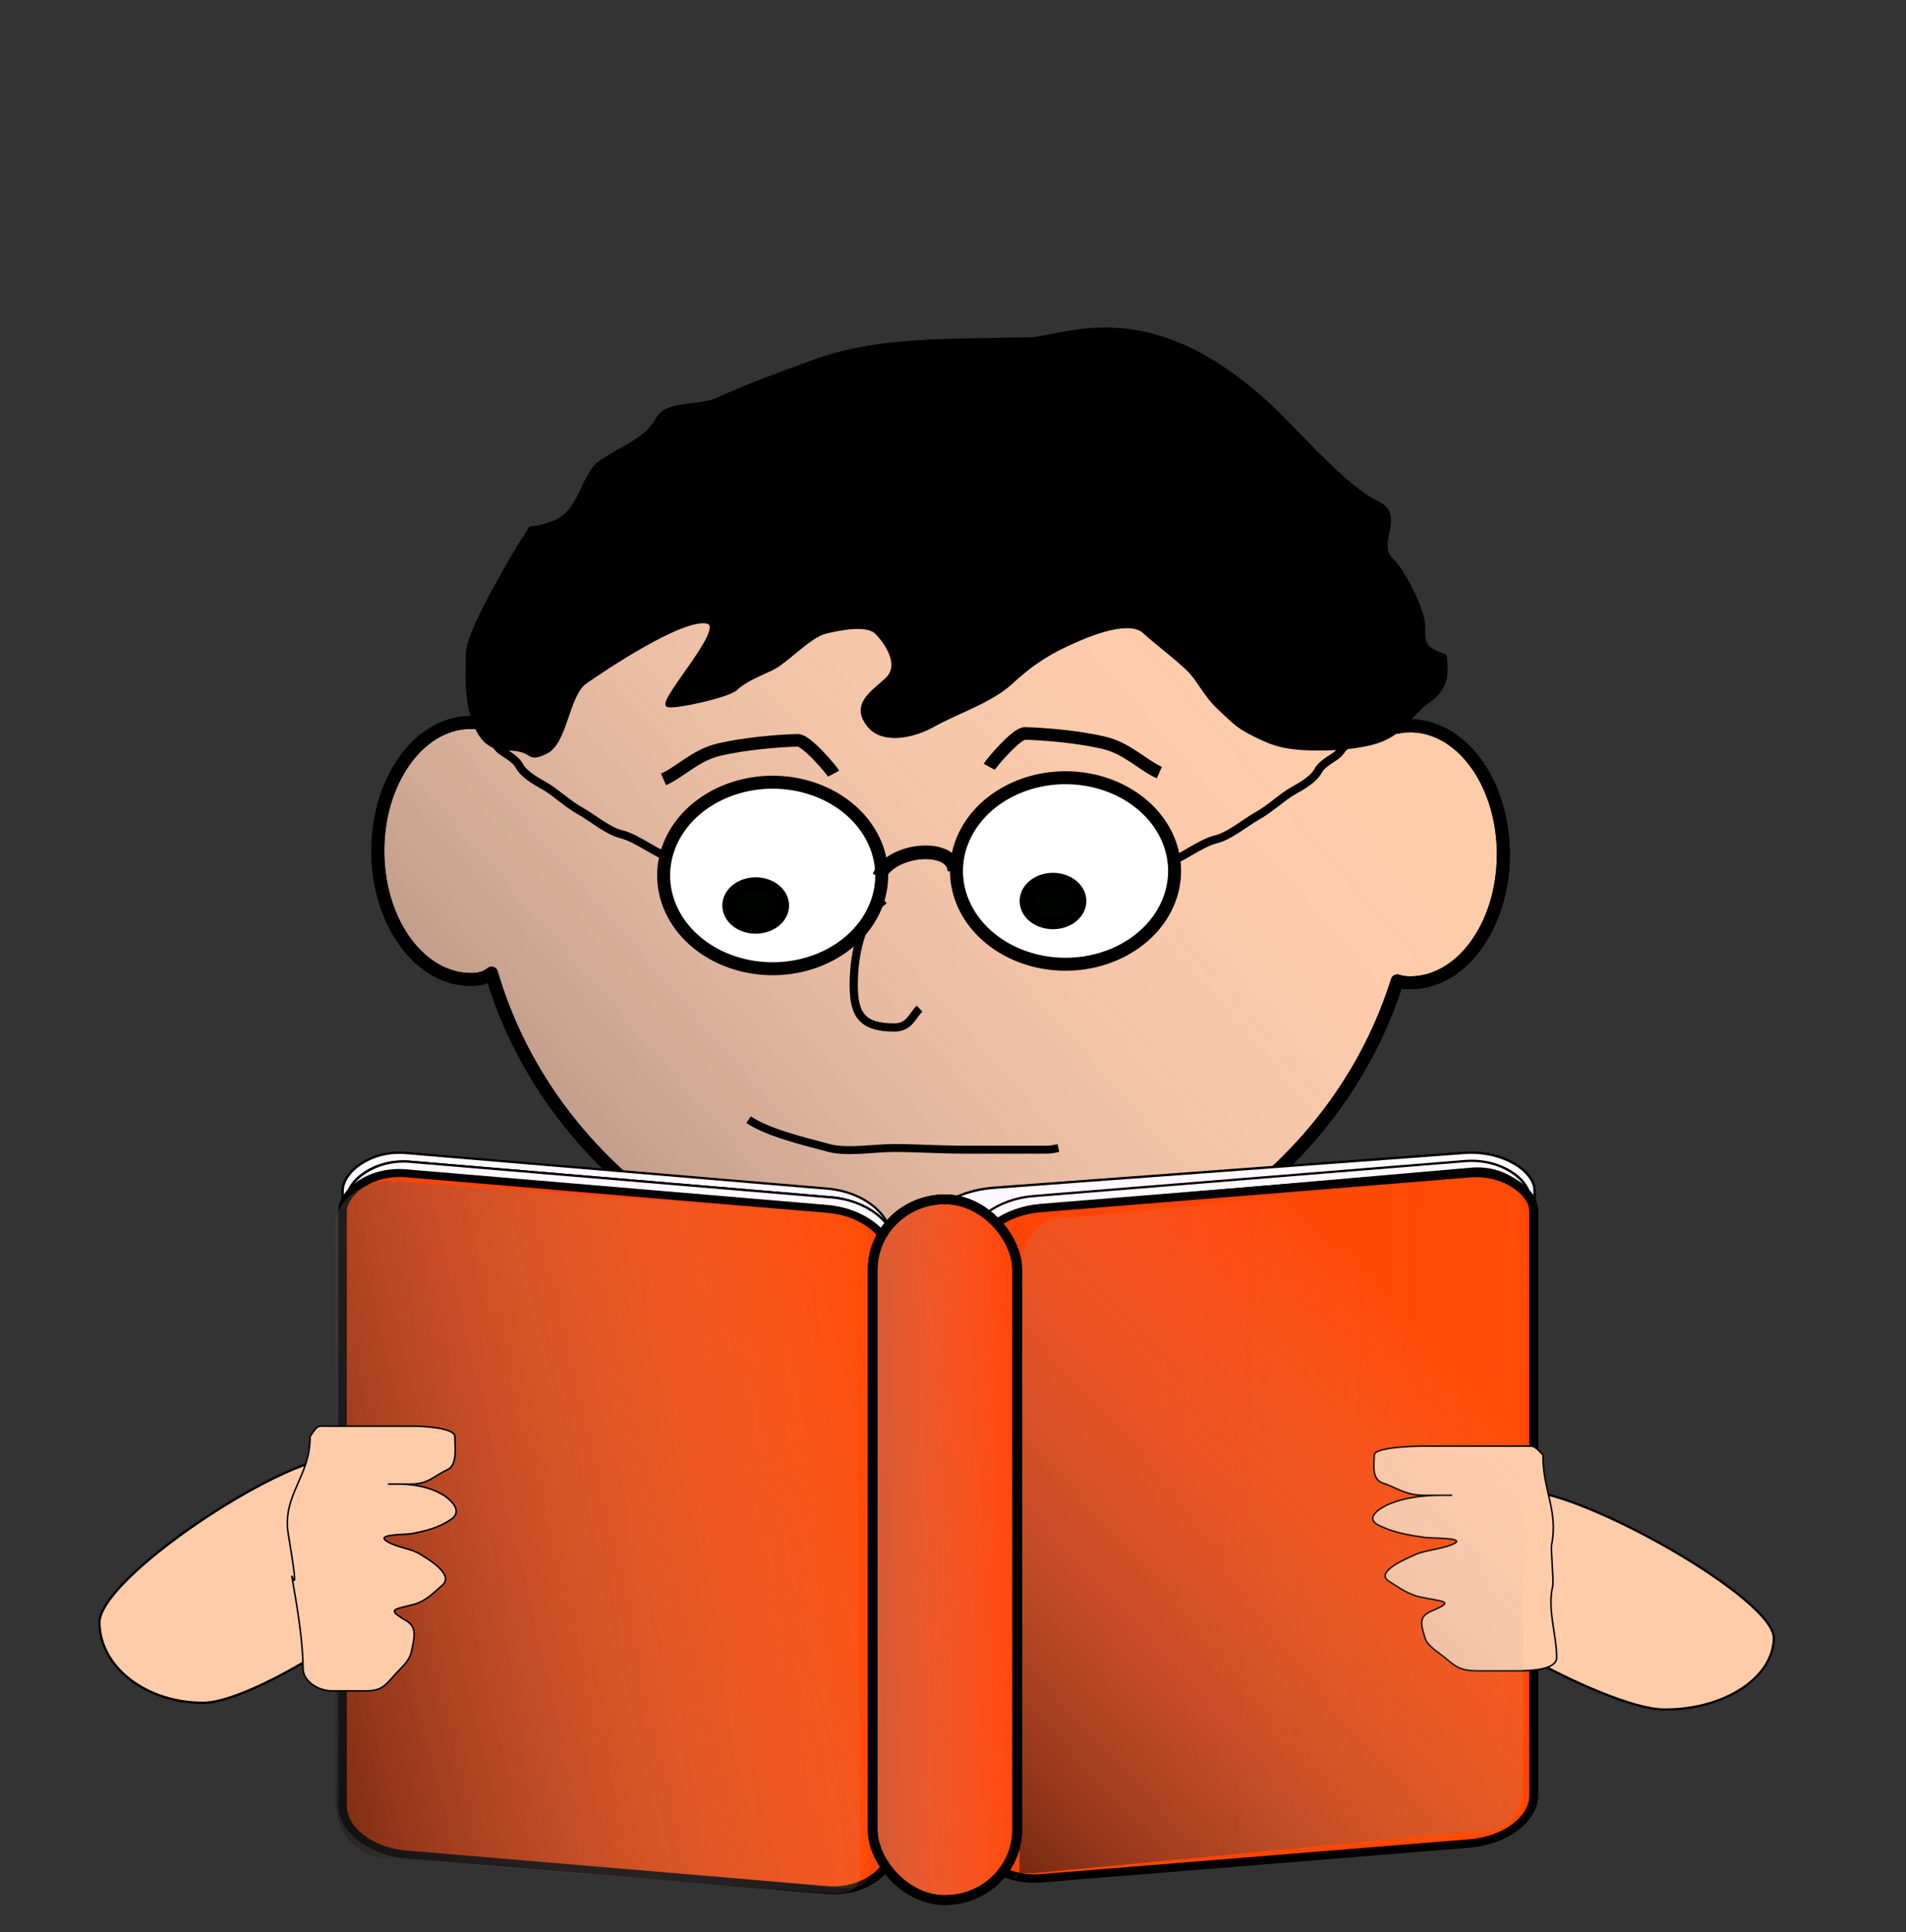<?xml version="1.0"?><svg width="697.67" height="706.981" xmlns="http://www.w3.org/2000/svg" xmlns:xlink="http://www.w3.org/1999/xlink">
 <rect width="100%" height="100%" fill="#333333" stroke="none"/>
 <title>fafasfas</title>
 <defs>
  <linearGradient id="linearGradient3861">
   <stop stop-color="#ffae08" id="stop3863" offset="0"/>
   <stop stop-color="#ffa608" stop-opacity="0.498" offset="0.5" id="stop3869"/>
   <stop stop-color="#ff7b08" stop-opacity="0.247" id="stop3871" offset="0.5"/>
   <stop stop-color="#e07608" stop-opacity="0.122" offset="0.875" id="stop3873"/>
   <stop stop-color="#ef7308" stop-opacity="0.059" id="stop3875" offset="0.875"/>
   <stop stop-color="#ff7108" stop-opacity="0" id="stop3865" offset="1"/>
  </linearGradient>
  <linearGradient id="linearGradient3851">
   <stop stop-color="black" id="stop3853" offset="0"/>
   <stop stop-color="#eecac7" stop-opacity="0" id="stop3855" offset="1"/>
  </linearGradient>
  <linearGradient gradientTransform="translate(-29.934,402.741)" gradientUnits="userSpaceOnUse" y2="630.252" x2="-148.096" y1="634.174" x1="-237.447" id="linearGradient3857" xlink:href="#linearGradient3851"/>
  <linearGradient y2="0.479" x2="1" y1="0.177" x1="-1.301" id="linearGradient3867" xlink:href="#linearGradient3861"/>
  <linearGradient y2="700.681" x2="-123.345" y1="621.006" x1="-273.527" gradientTransform="matrix(1.415,0,0,1.032,-222.229,201.186)" gradientUnits="userSpaceOnUse" id="linearGradient3879" xlink:href="#linearGradient3861"/>
  <linearGradient y2="0.449" x2="0.305" y1="0.5" x1="1.765" id="linearGradient3882" xlink:href="#linearGradient3861"/>
  <linearGradient y2="0.161" x2="0.659" y1="1.074" x1="-0.67" id="linearGradient3892" xlink:href="#linearGradient3851"/>
  <linearGradient y2="623.264" x2="-254.872" y1="710.211" x1="-85.038" gradientTransform="matrix(1.445,0,0,1.1,53.828,-58.3)" gradientUnits="userSpaceOnUse" id="linearGradient3896" xlink:href="#linearGradient3851"/>
  <linearGradient y2="0.089" x2="0.645" y1="1.026" x1="-0.108" id="linearGradient3914" xlink:href="#linearGradient3851"/>
  <linearGradient y2="0.5" x2="1.03" y1="0.766" x1="-1.566" id="linearGradient3924" xlink:href="#linearGradient3851"/>
  <linearGradient y2="0.284" x2="1.085" y1="0.729" x1="-0.252" id="linearGradient3927" xlink:href="#linearGradient3851"/>
  <linearGradient y2="0.479" x2="0" y1="0.177" x1="2.301" id="svg_1" xlink:href="#linearGradient3861"/>
 </defs>
 <g>
  <title>Layer 1</title>
  <g id="layer1">
   <path fill="#ffccaa" fill-rule="evenodd" stroke="#000000" stroke-width="4.753" stroke-linecap="round" stroke-linejoin="round" stroke-miterlimit="4" stroke-dashoffset="0" id="path2886" d="m344.228,149.548l-2.529,0.051c-76.742,1.858 -140.555,50.825 -161.067,117.067c-1.58,-1.591 -4.282,-2.386 -8.631,-2.32l-0.495,0c-18.637,0.658 -33.408,21.811 -33.203,47.52c0.207,25.95 15.65,46.786 34.467,46.5c3.234,-0.049 5.538,-0.874 7.146,-2.32c20.331,69.575 88.195,120.371 168.103,119.54c77.481,-0.806 142.499,-49.906 163.431,-116.684c1.222,0.429 2.671,0.663 4.37,0.688c18.817,0.286 34.26,-20.55 34.467,-46.5c0.205,-25.709 -14.594,-46.862 -33.23,-47.52l-0.495,0c-2.093,-0.032 -3.78,0.148 -5.167,0.51c-21.385,-68.026 -88.417,-117.351 -167.169,-116.531z"/>
   <path fill="url(#linearGradient3892)" fill-rule="evenodd" stroke="#000000" stroke-width="4.753" stroke-linecap="round" stroke-linejoin="round" stroke-miterlimit="4" stroke-dashoffset="0" d="m344.228,149.548l-2.529,0.051c-76.742,1.858 -140.555,50.825 -161.067,117.067c-1.58,-1.591 -4.282,-2.386 -8.631,-2.32l-0.495,0c-18.637,0.658 -33.408,21.811 -33.203,47.52c0.207,25.95 15.65,46.786 34.467,46.5c3.234,-0.049 5.538,-0.874 7.146,-2.32c20.331,69.575 88.195,120.371 168.103,119.54c77.481,-0.806 142.499,-49.906 163.431,-116.684c1.222,0.429 2.671,0.663 4.37,0.688c18.817,0.286 34.26,-20.55 34.467,-46.5c0.205,-25.709 -14.594,-46.862 -33.23,-47.52l-0.495,0c-2.093,-0.032 -3.78,0.148 -5.167,0.51c-21.385,-68.026 -88.417,-117.351 -167.169,-116.531z" id="path3884"/>
   <path fill="#000000" fill-rule="evenodd" stroke="#000000" stroke-width="1.002px" id="path2894" d="m529.022,239.915c0.795,6.692 0.931,11.867 -6.556,17.096c-5.98,4.177 -7.459,9.579 -15.734,13.433c-6.037,2.811 -16.481,3.663 -23.601,3.663c-9.082,0 -14.6,-0.693 -20.979,-3.663c-8.919,-4.153 -9.443,-5.131 -15.734,-10.99c-5.861,-5.458 -7.678,-10.814 -11.801,-14.654c-6.353,-5.917 -11.045,-9.066 -15.734,-13.433c-6.19,-5.765 -23.381,2.34 -28.846,4.885c-7.31,3.404 -13.421,7.615 -19.668,13.433c-7.518,7.002 -19.764,10.8 -28.846,15.875c-7.209,4.029 -18.44,6.409 -23.601,0c-6.277,-7.795 1.247,-12.152 6.556,-17.096c5.96,-5.551 -1.282,-14.626 -3.934,-17.096c-3.841,-3.577 -15.669,-0.626 -18.356,0c-5.712,1.33 -14.472,11.013 -19.668,13.433c-5.435,2.531 -9.862,4.3 -13.112,7.327c-2.812,2.619 -21.813,6.827 -24.912,6.106c-4.147,-0.966 21.964,-28.773 14.423,-30.529c-9.091,-2.117 -38.302,17.596 -44.58,21.981c-6.597,4.608 -7.047,22.118 -14.423,25.644c-7.664,3.663 -3.718,-1.221 -14.423,-1.221c-8.104,0 -11.241,-6.462 -13.112,-13.433c-1.83,-6.816 -1.475,-14.758 -1.311,-21.981c0.193,-8.514 19.05,-39.388 19.668,-40.298c6.108,-9.008 -0.101,-2.893 11.801,-7.327c10.058,-3.747 10.498,-17.407 17.045,-21.981c8.24,-5.756 16.854,-8.192 20.979,-15.875c3.456,-6.438 15.022,-3.942 22.29,-7.327c11.649,-5.425 21.854,-8.874 34.09,-13.433c23.274,-8.671 46.754,-7.847 79.981,-8.548c12.913,-0.284 44.448,-17.728 90.471,26.865c8.885,8.609 25.614,27.803 36.713,32.971c10.216,4.757 -0.78,15.148 5.245,20.76c4.336,4.038 11.8,18.69 11.8,24.423c0,6.985 0.094,8.095 7.867,10.99z"/>
   <path fill="#ffffff" fill-rule="evenodd" stroke="#000000" stroke-width="4.743" stroke-linecap="round" stroke-linejoin="round" stroke-miterlimit="4" stroke-dashoffset="0" d="m282.4,286.203a39.91,34.117 0 1 1 -0.582,0.009" id="path3781"/>
   <path fill="#ffffff" fill-rule="evenodd" stroke="#000000" stroke-width="4.743" stroke-linecap="round" stroke-linejoin="round" stroke-miterlimit="4" stroke-dashoffset="0" id="path3783" d="m389.6,284.564a39.91,34.117 0 1 1 -0.582,0.009"/>
   <path fill="#000300" fill-rule="evenodd" stroke="#000000" stroke-width="4.743" stroke-linecap="round" stroke-linejoin="round" stroke-miterlimit="4" stroke-dashoffset="0" d="m276.512,323.371a9.834,7.938 0 1 1 -0.143,0.002" id="path3785"/>
   <path fill="#000300" fill-rule="evenodd" stroke="#000000" stroke-width="4.743" stroke-linecap="round" stroke-linejoin="round" stroke-miterlimit="4" stroke-dashoffset="0" id="path3787" d="m385.341,321.733a9.834,7.938 0 1 1 -0.144,0.002"/>
   <path fill="none" fill-opacity="0.75" fill-rule="evenodd" stroke="#000000" stroke-width="4.61" stroke-miterlimit="4" id="path3789" d="m242.868,285.17c6.071,-2.671 11.751,-8.909 20.37,-10.916c9.306,-2.167 21.179,-3.185 28.78,-3.393c3.153,-0.086 12.358,10.807 13.112,12.212"/>
   <path fill="none" fill-opacity="0.75" fill-rule="evenodd" stroke="#000000" stroke-width="4.61" stroke-miterlimit="4" d="m424.361,282.668c-6.071,-2.671 -11.751,-8.909 -20.37,-10.916c-9.306,-2.167 -21.179,-3.185 -28.78,-3.393c-3.153,-0.086 -12.358,10.807 -13.112,12.212" id="path3791"/>
   <path fill="none" fill-opacity="0.75" fill-rule="evenodd" stroke="#000000" stroke-width="3.006" stroke-miterlimit="4" id="path3793" d="m323.622,329.314c-7.628,5.779 -11.126,18.177 -11.126,31.086c0,10.802 3.004,15.543 14.834,15.543c5.643,0 6.642,-4.459 9.271,-6.908"/>
   <path fill="none" fill-opacity="0.75" fill-rule="evenodd" stroke="#000000" stroke-width="5.011" stroke-miterlimit="4" id="path3795" d="m321.767,320.679c4.392,-10.477 27.46,-12.243 27.589,-1.919"/>
   <path fill="none" fill-opacity="0.75" fill-rule="evenodd" stroke="#000000" stroke-width="3.006" stroke-miterlimit="4" id="path3797" d="m244.499,313.184c-2.634,0.323 -11.255,-6.589 -17.045,-7.937c-4.834,-1.125 -10.711,-6.108 -15.078,-8.548c-4.802,-2.683 -9.12,-6.928 -13.112,-9.159c-3.397,-1.898 -7.558,-4.309 -9.178,-7.327c-1.539,-2.866 -5.712,-4.709 -7.211,-6.106c-1.551,-1.444 -1.39,-2.479 -3.934,-3.663"/>
   <path fill="none" fill-opacity="0.75" fill-rule="evenodd" stroke="#000000" stroke-width="3.006" stroke-miterlimit="4" d="m428.062,315.016c2.634,0.323 11.255,-6.589 17.045,-7.938c4.834,-1.125 10.711,-6.108 15.078,-8.548c4.802,-2.683 9.12,-6.928 13.112,-9.159c3.397,-1.898 7.558,-4.309 9.178,-7.327c1.539,-2.866 5.712,-4.709 7.211,-6.106c1.551,-1.444 1.39,-2.479 3.934,-3.663" id="path3799"/>
   <path fill="none" fill-opacity="0.75" fill-rule="evenodd" stroke="#000000" stroke-width="2.906" stroke-miterlimit="4" id="path3801" d="m274,409.655c7.026,4.733 19.455,7.707 29.501,10.38c6.581,1.751 16.63,0 23.601,0c8.365,0 17.069,0.611 25.568,0.611c5.245,0 10.489,0 15.734,0c4.808,0 9.615,0 14.423,0c2.068,0 3.357,-0.324 4.589,-0.611"/>
   <rect fill="#fff8ff" fill-rule="evenodd" stroke="#000000" stroke-width="1.015" stroke-linecap="round" stroke-linejoin="round" stroke-miterlimit="4" stroke-dashoffset="0" id="rect3805" width="229.015" height="305.414" x="-371.445" y="339.54" ry="19.481" rx="26.425" transform="matrix(-0.876 -0.074 0 0.816 0.622 132.296)"/>
   <rect fill="#fff8ff" fill-rule="evenodd" stroke="#000000" stroke-width="1.015" stroke-linecap="round" stroke-linejoin="round" stroke-miterlimit="4" stroke-dashoffset="0" id="rect3809" width="229.014" height="305.414" x="-373.207" y="343.313" ry="19.481" rx="26.425" transform="matrix(-0.876 -0.074 0 0.816 0.622 132.296)"/>
   <rect fill="#fff8ff" fill-rule="evenodd" stroke="#000000" stroke-width="1.015" stroke-linecap="round" stroke-linejoin="round" stroke-miterlimit="4" stroke-dashoffset="0" transform="matrix(-0.876 -0.074 0 0.816 0.622 132.296)" rx="26.425" ry="19.481" y="343.313" x="-373.207" height="305.414" width="229.014" id="rect3807"/>
   <path fill="#ffccaa" fill-rule="evenodd" stroke="#000000" stroke-width="0.848" stroke-linecap="round" stroke-linejoin="round" stroke-miterlimit="4" stroke-dashoffset="0" id="path3825" d="m123.302,533.332c20.87,-0.18 37.994,12.918 38.223,29.236c0.23,16.318 -66.038,60.268 -86.908,60.447c-20.87,0.18 -37.994,-12.918 -38.223,-29.236c-0.228,-16.167 65.686,-60.026 86.356,-60.44"/>
   <rect fill="#ff4408" fill-rule="evenodd" stroke="#000000" stroke-width="3.568" stroke-linecap="round" stroke-linejoin="round" stroke-miterlimit="4" stroke-dashoffset="0" transform="matrix(-0.876 -0.074 0 0.816 0.622 132.296)" rx="26.425" ry="19.481" y="348.637" x="-371.445" height="305.414" width="229.015" id="rect3811"/>
   <path opacity="0.67" fill="url(#svg_1)" fill-rule="evenodd" stroke-width="3.568" stroke-linecap="round" stroke-linejoin="round" stroke-miterlimit="4" stroke-dashoffset="0" stroke-opacity="0" id="rect3859" d="m300.779,443.512l-152.145,-9.509c-12.153,-1.043 -21.937,4.976 -21.937,13.495l0,210.317c0,8.519 9.784,16.217 21.937,17.259l143.623,14.373c12.153,1.043 25.87,4.144 25.87,-4.375l0,-229.774c0,-8.519 -5.195,-10.744 -17.348,-11.787z"/>
   <path opacity="0.67" fill="url(#linearGradient3927)" fill-rule="evenodd" stroke-width="3.568" stroke-linecap="round" stroke-linejoin="round" stroke-miterlimit="4" stroke-dashoffset="0" stroke-opacity="0" id="rect3894" d="m296.19,442.955l-151.489,-10.775c-12.153,-1.048 -21.937,7.443 -21.937,16.001l0,211.303c0,8.559 5.851,19.347 18.004,20.394l158.7,12.607c12.153,1.048 15.382,-0.112 15.382,-8.671l-1.311,-232.072c0,-13.446 -5.195,-7.74 -17.348,-8.788z"/>
   <path fill="#ffccaa" fill-rule="evenodd" stroke="#000000" stroke-width="0.561px" id="path2882" d="m113.489,525.584c0.187,14.676 -10.392,21.46 -7.939,35.916c4.488,26.448 0.884,13.015 1.325,15.537c1.719,9.816 4.047,23.299 4.047,33.293c0,4.977 5.764,8.323 10.519,8.323c4.197,0 8.394,0 12.591,0c5.301,0 6.808,-1.72 9.94,-5.297c2.937,-3.354 5.803,-5.316 6.627,-9.08c1.146,-5.235 2.141,-8.993 -1.988,-11.35c-7.782,-4.443 -3.81,-4.02 3.313,-6.053c3.976,-1.135 7.141,-4.413 9.94,-6.81c4.898,-4.194 -6.438,-10.313 -7.952,-11.35c-2.865,-1.963 -8.295,-2.466 -11.929,-4.54c-5.262,-3.004 6.296,-2.585 8.615,-3.027c5.82,-1.108 10.174,-2.279 14.579,-5.297c4.728,-3.239 -0.994,-7.756 -3.313,-9.08c-5.057,-2.887 -10.683,-3.783 -16.567,-3.783c-8.21,0 2.019,0 5.302,0c6.219,0 8.415,-3.087 13.254,-5.297c3.7,-1.69 2.651,-8.582 2.651,-12.106c0,-3.253 -12.27,-3.783 -14.579,-3.783c-5.743,0 -11.487,0 -17.23,0c-4.86,0 -9.72,0 -14.579,0c-4.096,0 -3.528,-0.64 -6.627,3.783z"/>
   <rect fill="#fff8ff" fill-rule="evenodd" stroke="#000000" stroke-width="1.063" stroke-linecap="round" stroke-linejoin="round" stroke-miterlimit="4" stroke-dashoffset="0" transform="matrix(0.877 -0.065 0 0.816 0.622 132.296)" rx="29.451" ry="19.172" y="403.429" x="384.55" height="300.569" width="255.246" id="rect3813"/>
   <rect fill="#fff8ff" fill-rule="evenodd" stroke="#000000" stroke-width="1.019" stroke-linecap="round" stroke-linejoin="round" stroke-miterlimit="4" stroke-dashoffset="0" transform="matrix(0.876 -0.071 0 0.816 0.622 132.296)" rx="27.057" ry="19.175" y="411.686" x="404.028" height="300.611" width="234.492" id="rect3815"/>
   <path fill="#ffccaa" fill-rule="evenodd" stroke="#000000" stroke-width="0.822" stroke-linecap="round" stroke-linejoin="round" stroke-miterlimit="4" stroke-dashoffset="0" d="m557.814,545.533c-21.967,-0.16 -39.991,11.514 -40.233,26.059c-0.242,14.545 69.511,53.718 91.477,53.878c21.967,0.16 39.991,-11.514 40.233,-26.059c0.24,-14.409 -69.14,-53.502 -90.897,-53.871" id="path3828"/>
   <rect fill="#fff8ff" fill-rule="evenodd" stroke="#000000" stroke-width="0.972" stroke-linecap="round" stroke-linejoin="round" stroke-miterlimit="4" stroke-dashoffset="0" id="rect3817" width="215.221" height="297.814" x="423.723" y="419.114" ry="18.996" rx="24.833" transform="matrix(0.876 -0.076 0 0.816 0.622 132.296)"/>
   <rect fill="#ff4408" fill-rule="evenodd" stroke="#000000" stroke-width="3.766" stroke-linecap="round" stroke-linejoin="round" stroke-miterlimit="4" stroke-dashoffset="0" id="rect3819" width="232.922" height="300.531" x="407.263" y="417.317" ry="19.17" rx="26.876" transform="matrix(0.876 -0.071 0 0.816 0.622 132.296)"/>
   <path opacity="0.67" fill="url(#linearGradient3882)" fill-rule="evenodd" stroke-width="3.568" stroke-linecap="round" stroke-linejoin="round" stroke-miterlimit="4" stroke-dashoffset="0" stroke-opacity="0" id="rect3877" d="m541.81,430.563l-170.752,14.985c-11.902,-0.978 0.149,7.098 0.149,15.086l3.933,203.3c0,7.988 -9.429,18.247 2.473,19.225l162.23,-10.729c10.591,-1.454 18.205,-6.49 18.205,-14.478l0.656,-209.381c0.656,-11.028 -4.993,-17.031 -16.894,-18.009z"/>
   <path fill="#ffccaa" fill-rule="evenodd" stroke="#000000" stroke-width="0.558px" d="m564.793,532.333c-0.218,12.457 5.653,20.418 3.187,32.729c-0.431,2.154 0.863,13.322 0.348,15.463c-2.003,8.331 1.469,17.516 1.469,25.998c0,4.224 -8.728,4.804 -14.266,4.804c-4.888,0 -9.777,0 -14.665,0c-6.174,0 -7.929,-1.46 -11.578,-4.496c-3.421,-2.847 -6.759,-4.512 -7.719,-7.707c-1.335,-4.443 -2.494,-7.633 2.316,-9.633c9.064,-3.771 4.437,-3.412 -3.859,-5.138c-4.631,-0.963 -8.318,-3.746 -11.578,-5.78c-5.704,-3.56 7.499,-8.753 9.262,-9.633c3.337,-1.666 9.661,-2.093 13.894,-3.853c6.129,-2.55 -7.333,-2.194 -10.034,-2.569c-6.779,-0.94 -11.85,-1.934 -16.981,-4.496c-5.507,-2.749 1.158,-6.583 3.859,-7.707c5.89,-2.45 12.443,-3.211 19.297,-3.211c9.563,0 -2.352,0 -6.175,0c-7.243,0 -9.802,-2.62 -15.437,-4.496c-4.309,-1.434 -3.087,-7.284 -3.087,-10.276c0,-2.76 14.292,-3.211 16.981,-3.211c6.689,0 13.379,0 20.068,0c5.66,0 11.321,0 16.981,0c4.771,0 4.109,-0.543 7.719,3.211z" id="path2884"/>
   <rect fill="#ff4408" fill-rule="evenodd" stroke="#000000" stroke-width="3.561" stroke-linecap="round" stroke-linejoin="round" stroke-miterlimit="4" stroke-dashoffset="0" ry="25.744" rx="27.544" y="438.806" x="319.442" height="256.395" width="52.903" id="rect3823"/>
   <path opacity="0.67" fill="url(#linearGradient3914)" fill-rule="evenodd" stroke-width="3.568" stroke-linecap="round" stroke-linejoin="round" stroke-miterlimit="4" stroke-dashoffset="0" stroke-opacity="0" id="rect3898" d="m546.274,430.744l-154.769,14.812c-12.697,-1.043 -17.675,10.448 -17.675,18.967l-0.656,218.83c0,8.519 -7.898,1.016 4.799,2.059l162.763,-15.42c12.697,1.043 16.364,-8.624 16.364,-17.143l1.605,-197.549c0,-8.519 0.266,-23.513 -12.431,-24.555z"/>
   <rect fill="url(#linearGradient3924)" fill-rule="evenodd" stroke="#000000" stroke-width="3.561" stroke-linecap="round" stroke-linejoin="round" stroke-miterlimit="4" stroke-dashoffset="0" id="rect3916" width="52.903" height="256.395" x="319.442" y="438.806" rx="27.544" ry="25.744"/>
  </g>
 </g>
</svg>